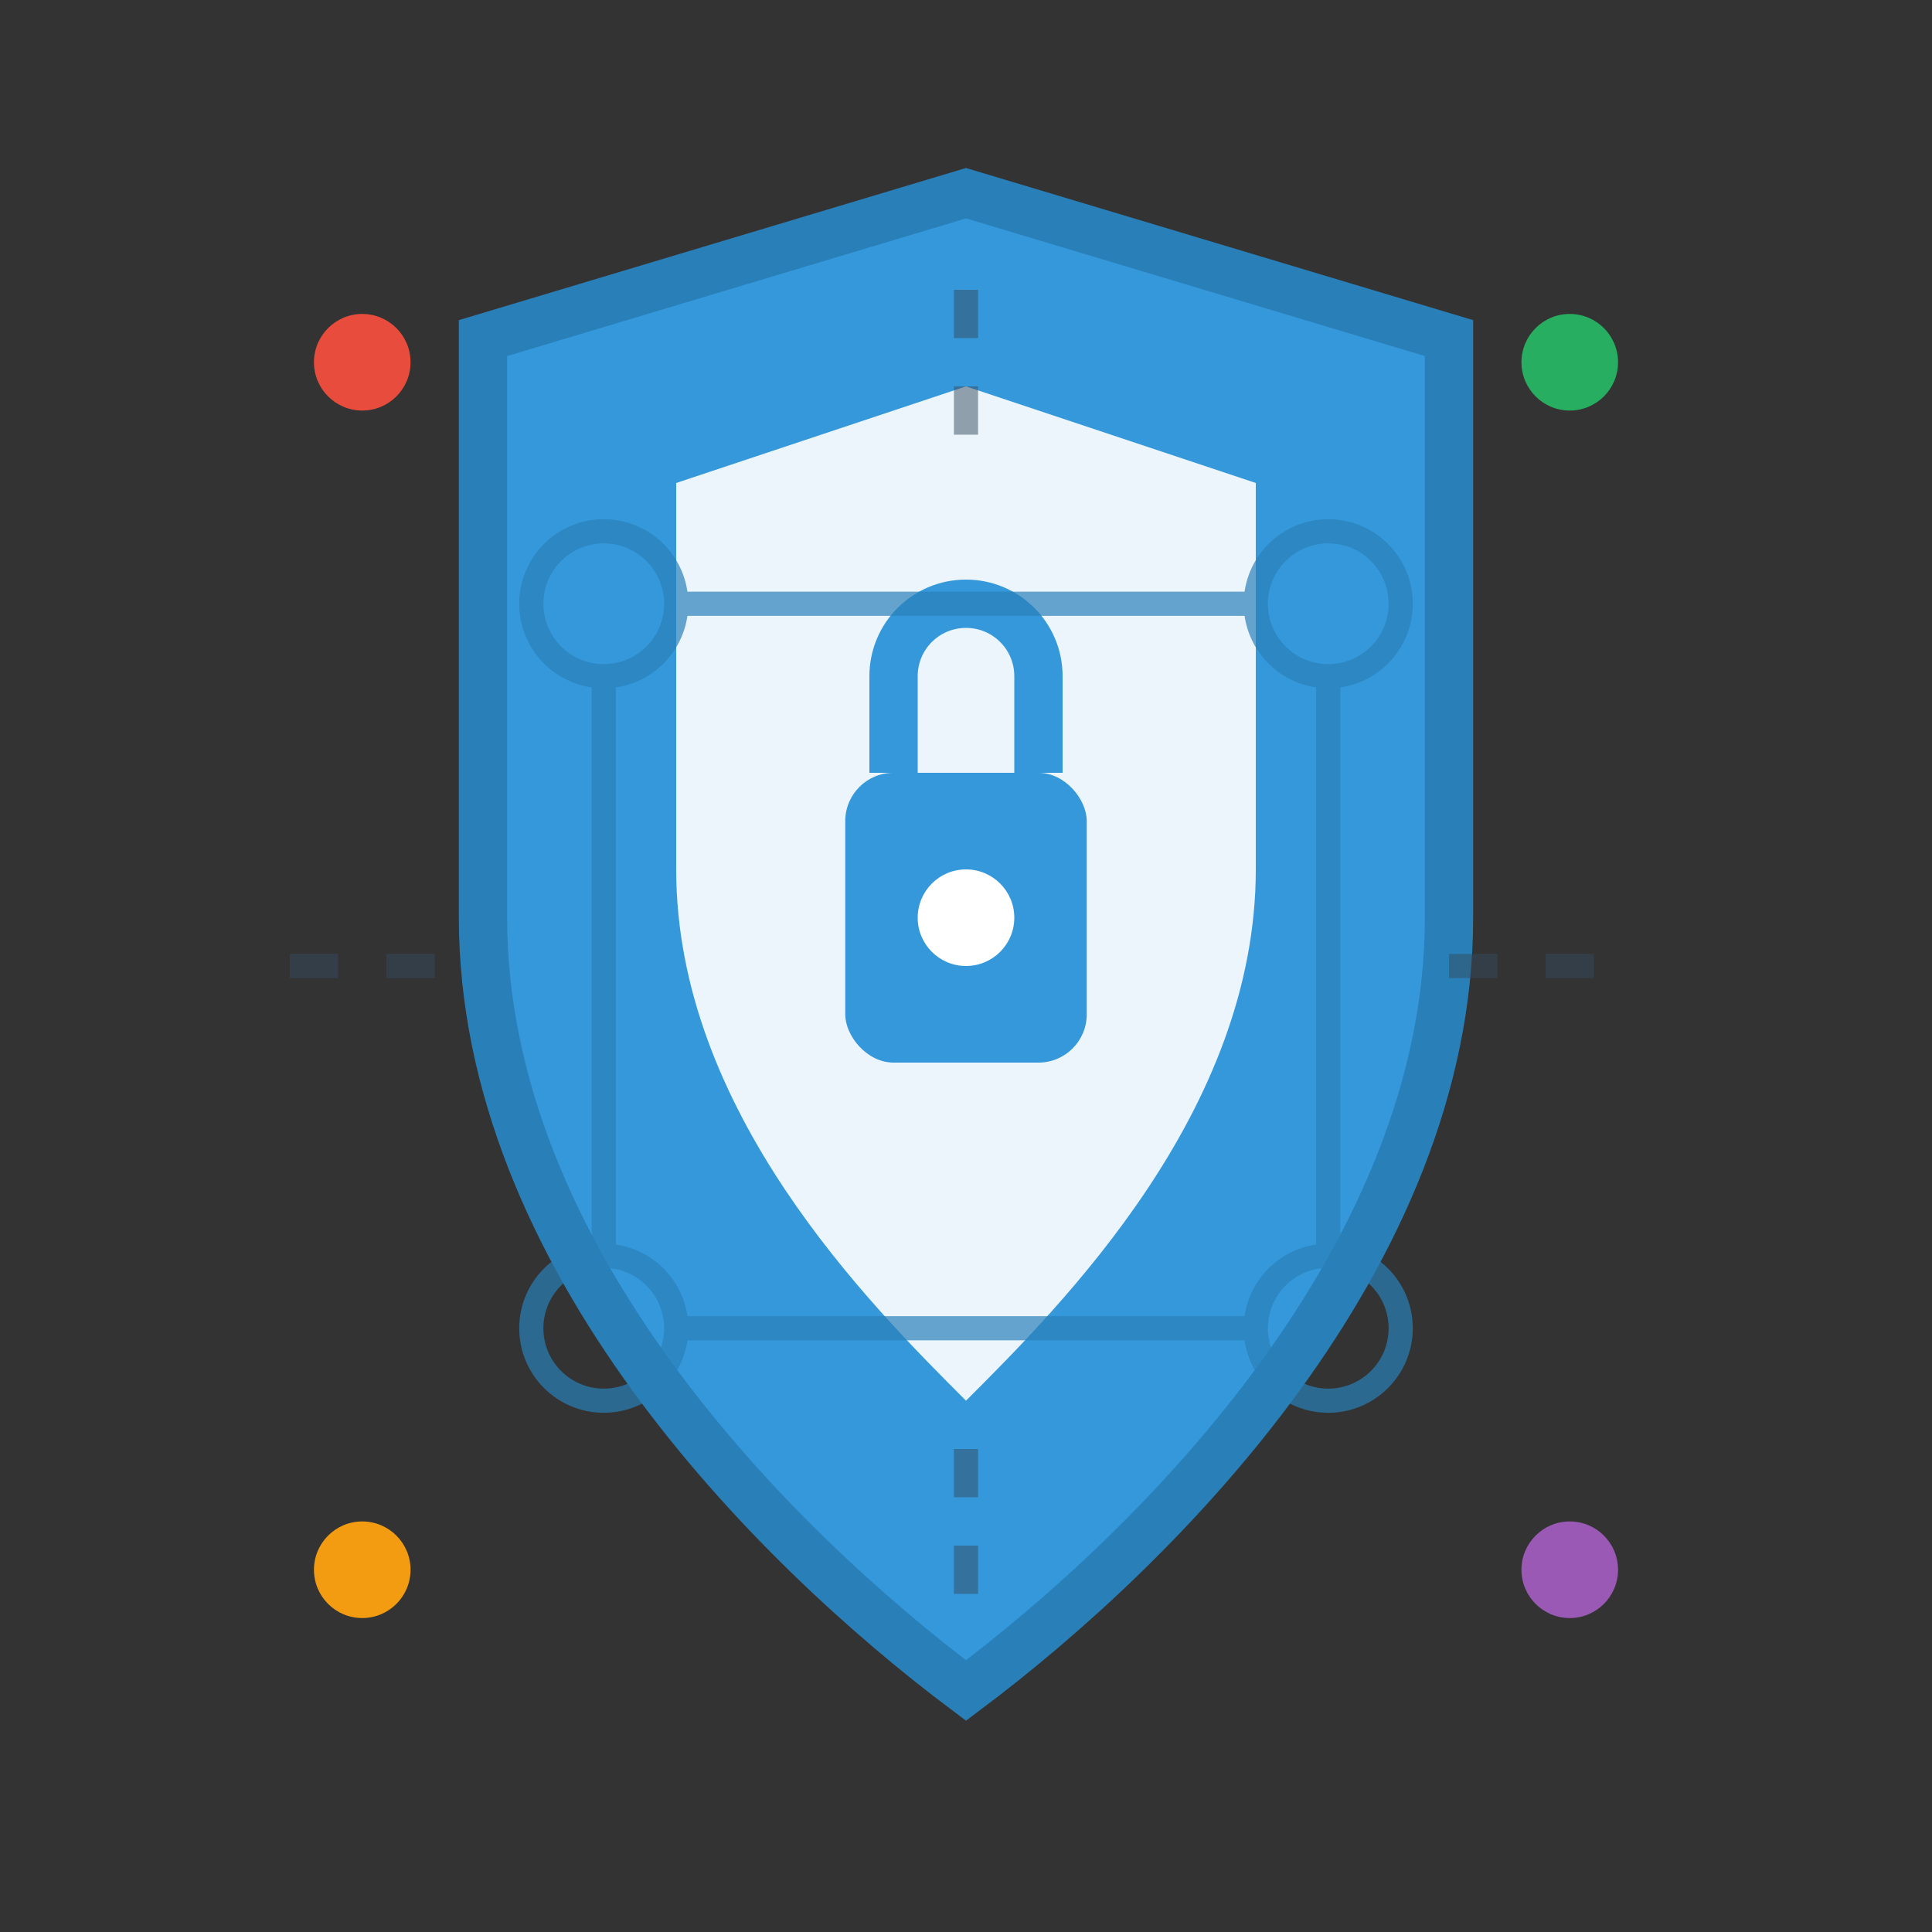 <svg width="80" height="80" viewBox="0 0 80 80" fill="none" xmlns="http://www.w3.org/2000/svg">
  <rect x="0" y="0" width="80" height="80" fill="#333333" stroke="none"/>
  <!-- Main shield -->
  <path d="M40 8L60 14V38C60 52 48 64 40 70C32 64 20 52 20 38V14L40 8Z" fill="#3498db" stroke="#2980b9" stroke-width="2"/>
  
  <!-- Inner shield design -->
  <path d="M40 16L52 20V36C52 46 44 54 40 58C36 54 28 46 28 36V20L40 16Z" fill="white" fill-opacity="0.9"/>
  
  <!-- Lock symbol -->
  <rect x="35" y="32" width="10" height="12" rx="2" fill="#3498db"/>
  <path d="M37 32V28C37 26.34 38.34 25 40 25C41.66 25 43 26.34 43 28V32" stroke="#3498db" stroke-width="2" fill="none"/>
  <circle cx="40" cy="38" r="2" fill="white"/>
  
  <!-- Security pattern elements -->
  <g stroke="#2980b9" stroke-width="1" fill="none" opacity="0.7">
    <circle cx="25" cy="25" r="3"/>
    <circle cx="55" cy="25" r="3"/>
    <circle cx="25" cy="55" r="3"/>
    <circle cx="55" cy="55" r="3"/>
    
    <path d="M25 28V52"/>
    <path d="M55 28V52"/>
    <path d="M28 25H52"/>
    <path d="M28 55H52"/>
  </g>
  
  <!-- Data flow lines -->
  <g stroke="#34495e" stroke-width="1" fill="none" opacity="0.5">
    <path d="M12 40H20" stroke-dasharray="2,2"/>
    <path d="M60 40H68" stroke-dasharray="2,2"/>
    <path d="M40 12V20" stroke-dasharray="2,2"/>
    <path d="M40 60V68" stroke-dasharray="2,2"/>
  </g>
  
  <!-- Corner accents -->
  <circle cx="15" cy="15" r="2" fill="#e74c3c"/>
  <circle cx="65" cy="15" r="2" fill="#27ae60"/>
  <circle cx="15" cy="65" r="2" fill="#f39c12"/>
  <circle cx="65" cy="65" r="2" fill="#9b59b6"/>
</svg>
